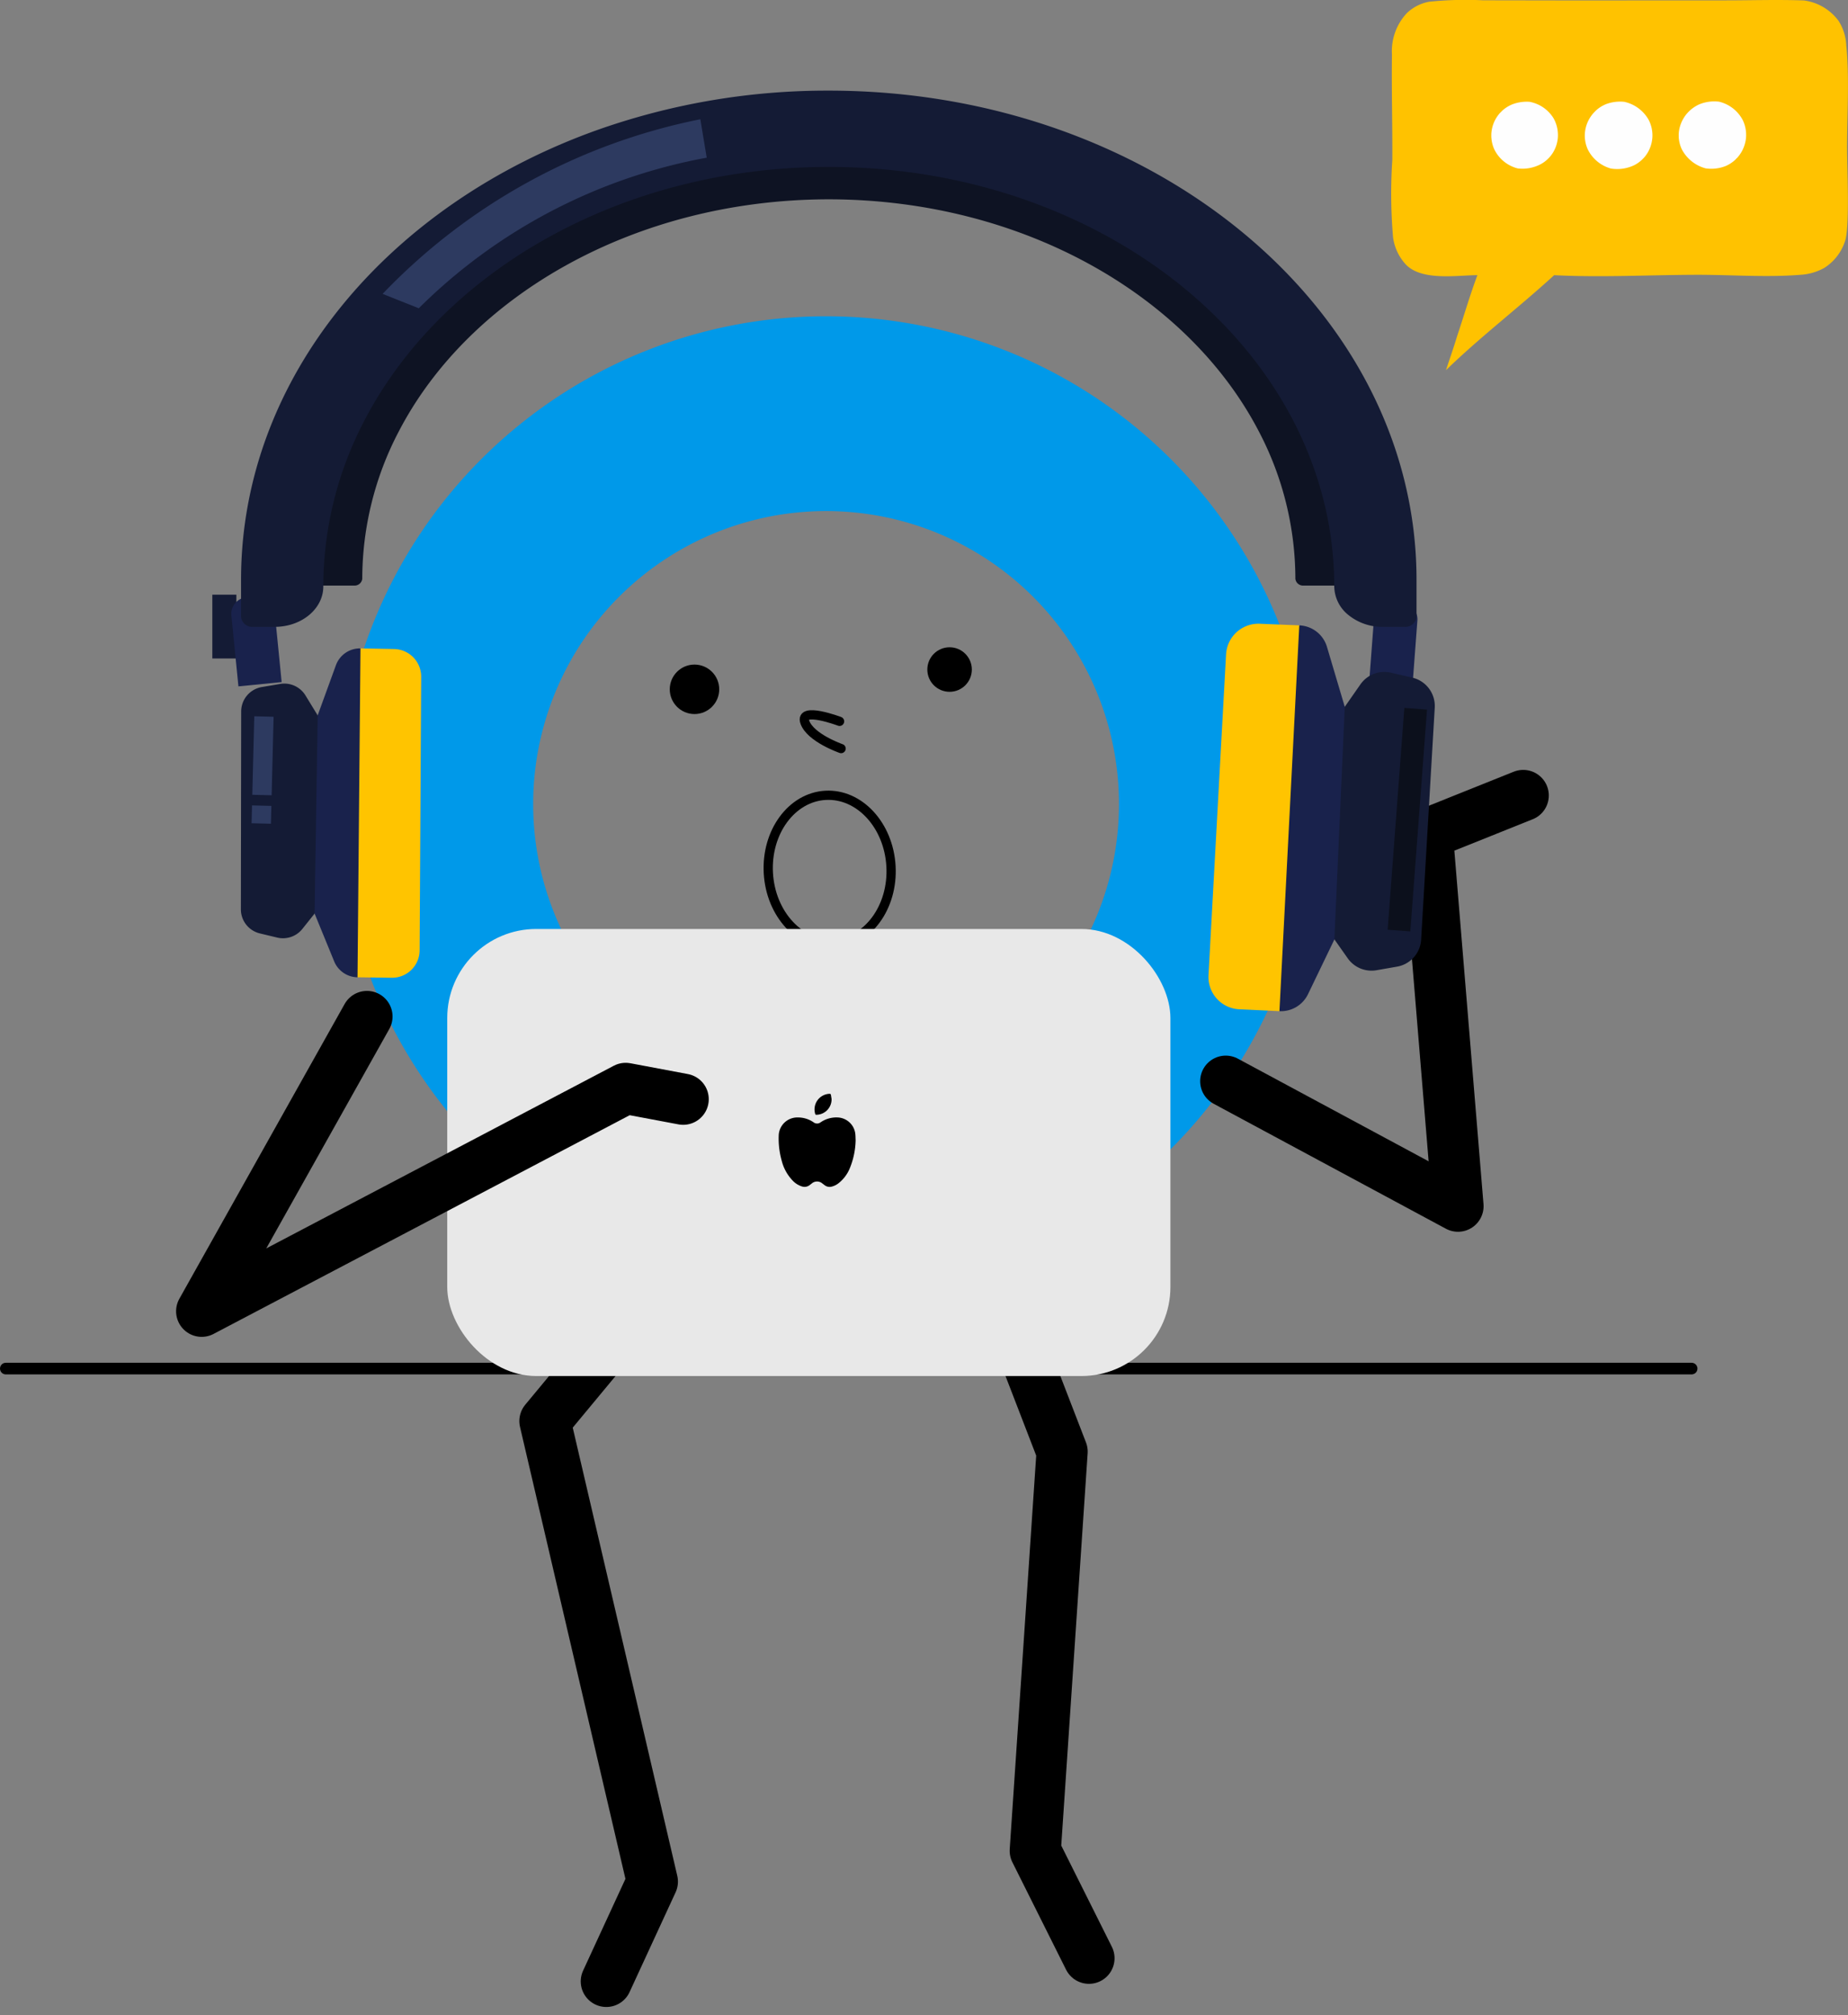 <svg xmlns="http://www.w3.org/2000/svg" width="153.946" height="167.831" viewBox="0 0 153.946 167.831">
  <rect x="0" y="0" width="153.946" height="167.831" fill="#808080" stroke="none"/>
  <g id="Group_206" data-name="Group 206" transform="translate(-779.814 -1141.229)">
    <path id="Path_382" data-name="Path 382" d="M837.673,1244.55l-12.464,15.021,8.949,38.351-3.835,8.309" fill="none" stroke="#000" stroke-linecap="round" stroke-linejoin="round" stroke-width="4.263"/>
    <path id="Path_383" data-name="Path 383" d="M861.261,1243.9l7.031,18.217-2.237,33.237,4.474,8.949" fill="none" stroke="#000" stroke-linecap="round" stroke-linejoin="round" stroke-width="4.263"/>
    <line id="Line_24" data-name="Line 24" x2="140.435" transform="translate(780.298 1255.199)" fill="none" stroke="#000" stroke-linecap="round" stroke-linejoin="round" stroke-width="0.968"/>
    <path id="Path_384" data-name="Path 384" d="M848.629,1167.567a40.62,40.62,0,1,0,40.62,40.62A40.62,40.62,0,0,0,848.629,1167.567Zm0,65.022a24.4,24.4,0,1,1,24.4-24.4A24.4,24.4,0,0,1,848.629,1232.589Z" fill="#0099e9"/>
    <g id="Group_201" data-name="Group 201">
      <circle id="Ellipse_62" data-name="Ellipse 62" cx="2.06" cy="2.06" r="2.06" transform="translate(835.608 1196.572)"/>
      <ellipse id="Ellipse_63" data-name="Ellipse 63" cx="5.116" cy="6.197" rx="5.116" ry="6.197" transform="translate(843.473 1207.748) rotate(-3.217)" fill="none" stroke="#000" stroke-linecap="round" stroke-linejoin="round" stroke-width="0.77"/>
      <circle id="Ellipse_64" data-name="Ellipse 64" cx="1.854" cy="1.854" r="1.854" transform="translate(857.064 1195.132)"/>
      <path id="Path_385" data-name="Path 385" d="M849.753,1201.3s-3.346-1.26-2.894.059,3.022,2.208,3.022,2.208" fill="none" stroke="#000" stroke-linecap="round" stroke-linejoin="round" stroke-width="0.77"/>
    </g>
    <rect id="Rectangle_84" data-name="Rectangle 84" width="60.243" height="37.229" rx="7.416" transform="translate(817.071 1218.59)" fill="#e8e8e8"/>
    <g id="Group_202" data-name="Group 202">
      <path id="Path_386" data-name="Path 386" d="M810.383,1225.88l-13.769,24.546,35.322-18.559,4.789.9" fill="none" stroke="#000" stroke-linecap="round" stroke-linejoin="round" stroke-width="4.263"/>
      <path id="Path_387" data-name="Path 387" d="M881.924,1231.268l19.347,10.406q-1.278-15.5-2.557-31l7.99-3.2" fill="none" stroke="#000" stroke-linecap="round" stroke-linejoin="round" stroke-width="4.263"/>
    </g>
    <g id="Group_204" data-name="Group 204">
      <g id="Group_203" data-name="Group 203">
        <path id="Path_388" data-name="Path 388" d="M851.092,1236.177a6.477,6.477,0,0,1-.492,2.352,3.032,3.032,0,0,1-.952,1.25,1.5,1.5,0,0,1-.582.274.658.658,0,0,1-.519-.1c-.077-.052-.15-.112-.226-.168a.673.673,0,0,0-.884,0l-.183.14a.689.689,0,0,1-.635.107,1.79,1.79,0,0,1-.748-.463,3.679,3.679,0,0,1-.937-1.678,6.8,6.8,0,0,1-.25-2.09,1.551,1.551,0,0,1,1.576-1.515,2.291,2.291,0,0,1,1.329.405.479.479,0,0,0,.585,0,2.32,2.32,0,0,1,1.391-.406,1.547,1.547,0,0,1,1.495,1.326C851.085,1235.8,851.082,1235.989,851.092,1236.177Z"/>
        <path id="Path_389" data-name="Path 389" d="M849.087,1232.745a1.283,1.283,0,0,1-1.246,1.318c-.054,0-.094.006-.116-.066a1.3,1.3,0,0,1,1.175-1.68c.081,0,.124.016.135.1C849.05,1232.526,849.07,1232.635,849.087,1232.745Z"/>
      </g>
    </g>
    <g id="Group_205" data-name="Group 205">
      <rect id="Rectangle_85" data-name="Rectangle 85" width="2.002" height="5.312" transform="translate(797.501 1190.752)" fill="#141b35"/>
      <path id="Rectangle_86" data-name="Rectangle 86" d="M1.384,0h.851A1.384,1.384,0,0,1,3.619,1.384v5.93a0,0,0,0,1,0,0H0a0,0,0,0,1,0,0V1.384A1.384,1.384,0,0,1,1.384,0Z" transform="translate(798.952 1191.11) rotate(-5.678)" fill="#19224c"/>
      <path id="Rectangle_87" data-name="Rectangle 87" d="M0,0H3.619a0,0,0,0,1,0,0V5.93A1.384,1.384,0,0,1,2.235,7.314H1.384A1.384,1.384,0,0,1,0,5.93V0A0,0,0,0,1,0,0Z" transform="translate(897.443 1198.818) rotate(-175.695)" fill="#19224c"/>
      <path id="Path_390" data-name="Path 390" d="M806.276,1200.8l-1.014-1.657a2.065,2.065,0,0,0-2.1-.959l-1.535.259a2.064,2.064,0,0,0-1.722,2.033l-.025,16.474a2.064,2.064,0,0,0,1.584,2.011l1.441.346a2.066,2.066,0,0,0,2.095-.719l1.021-1.279.883-1.6.014-13.7Z" fill="#141b35"/>
      <path id="Path_391" data-name="Path 391" d="M809.6,1222.613a2.134,2.134,0,0,1-1.948-1.326l-1.632-3.982.259-16.509,1.517-4.167a2.136,2.136,0,0,1,2.05-1.405l.615.855-.2,25.794Z" fill="#19224c"/>
      <path id="Path_392" data-name="Path 392" d="M891.837,1200.092l1.306-1.871a2.425,2.425,0,0,1,2.535-.974l1.781.411a2.426,2.426,0,0,1,1.875,2.506L898.2,1219.48a2.424,2.424,0,0,1-2,2.246l-1.714.3a2.426,2.426,0,0,1-2.4-.992l-1.107-1.572-.921-1.939.954-16.059Z" fill="#141b35"/>
      <path id="Path_393" data-name="Path 393" d="M886.4,1225.435a2.507,2.507,0,0,0,2.378-1.417l2.195-4.553.867-19.373-1.484-4.993a2.506,2.506,0,0,0-2.3-1.792l-.781.959-1.6,30.255Z" fill="#19224c"/>
      <path id="Path_394" data-name="Path 394" d="M894,1189.993h-5.576a.642.642,0,0,1-.7-.566,26.481,26.481,0,0,0-3.058-12.3c-5.9-11.317-19.681-19.265-35.758-19.3h-.1c-16.077.035-29.862,7.983-35.758,19.3a26.481,26.481,0,0,0-3.058,12.3.642.642,0,0,1-.7.566h-5.575l.363-2.468c2.79-18.971,21.46-33.577,44.386-34.726l.391-.02.391.02c22.926,1.149,41.6,15.755,44.387,34.726Z" fill="#0e1323"/>
      <path id="Path_395" data-name="Path 395" d="M812.446,1222.652l-2.849-.039.246-27.389,2.808.054a2.3,2.3,0,0,1,2.249,2.307l-.129,22.786A2.294,2.294,0,0,1,812.446,1222.652Z" fill="#ffc400"/>
      <path id="Path_396" data-name="Path 396" d="M883.054,1225.279l3.343.156,1.653-32.128-3.3-.135a2.7,2.7,0,0,0-2.8,2.544l-1.463,26.724A2.694,2.694,0,0,0,883.054,1225.279Z" fill="#ffc400"/>
      <path id="Path_397" data-name="Path 397" d="M897.816,1189.514v3.081a.932.932,0,0,1-1.005.836H895a4.464,4.464,0,0,1-2.854-.984,3.1,3.1,0,0,1-1.183-2.375c0-19.3-18.852-34.942-42.107-34.942-17.441,0-32.4,8.8-38.8,21.341a29.808,29.808,0,0,0-3.309,13.6c0,1.855-1.807,3.359-4.037,3.359H800.9a.932.932,0,0,1-1.006-.836v-3.081c0-16.874,12.33-31.353,29.9-37.537a57.4,57.4,0,0,1,19.057-3.2C875.9,1148.775,897.816,1167.015,897.816,1189.514Z" fill="#141b35"/>
      <path id="Path_398" data-name="Path 398" d="M814.7,1166.9a45.686,45.686,0,0,1,23.986-12.54l-.53-3.2a50.233,50.233,0,0,0-26.469,14.543Z" fill="#2d3a60"/>
      <rect id="Rectangle_88" data-name="Rectangle 88" width="1.611" height="6.54" transform="translate(800.996 1200.878) rotate(1.439)" fill="#2d3a60"/>
      <rect id="Rectangle_89" data-name="Rectangle 89" width="1.611" height="1.485" transform="translate(800.809 1208.301) rotate(1.439)" fill="#2d3a60"/>
      <rect id="Rectangle_90" data-name="Rectangle 90" width="1.893" height="18.526" transform="translate(897.299 1218.795) rotate(-175.695)" fill="#0c101c"/>
    </g>
    <path id="Path_399" data-name="Path 399" d="M930.09,1141.266c-2.161-.078-4.348-.007-6.511-.006l-12.838.006-7.391-.012a29.715,29.715,0,0,0-4.477.118,3.632,3.632,0,0,0-1.858.945,4.631,4.631,0,0,0-1.245,3.463c-.04,2.92.046,5.848.029,8.77a42.6,42.6,0,0,0,.065,6.47,4.16,4.16,0,0,0,1.087,2.264c1.349,1.348,4.191.873,5.937.858-.622,1.665-1.125,3.4-1.692,5.083-.286.949-.616,1.888-.927,2.83,2.872-2.784,6.065-5.213,9.012-7.91,3.9.2,7.9-.021,11.813-.032,2.858-.008,5.863.23,8.7,0a4.609,4.609,0,0,0,1.99-.573,4.158,4.158,0,0,0,1.781-2.406c.332-1.442.119-5.936.119-7.64,0-2.585.2-5.984-.068-8.488a4.118,4.118,0,0,0-.639-2.034A4.276,4.276,0,0,0,930.09,1141.266Z" fill="#ffc200"/>
    <path id="Path_400" data-name="Path 400" d="M907.232,1149.707a3.384,3.384,0,0,0-1.407.2c-.045.018-.089.036-.132.056s-.087.04-.129.062-.085.045-.126.069-.082.049-.122.075-.079.053-.118.081-.076.057-.114.087-.073.061-.109.093l-.1.1c-.034.034-.067.069-.1.1s-.063.071-.094.108-.059.075-.088.113-.055.078-.082.118-.052.08-.076.121-.047.083-.07.126-.043.085-.063.128-.039.087-.056.132-.034.087-.049.131-.03.09-.042.135-.025.09-.036.135-.02.092-.028.138-.016.093-.022.139-.011.093-.015.14-.006.093-.007.14,0,.094,0,.141,0,.093.007.14.008.093.013.14.013.093.021.139.017.092.027.138.022.091.035.136.026.09.041.134.031.089.048.132.035.087.054.13a2.99,2.99,0,0,0,1.955,1.591,3.282,3.282,0,0,0,1.859-.324,2.75,2.75,0,0,0,.462-.3,2.749,2.749,0,0,0,.206-.185,2.566,2.566,0,0,0,.186-.2c.059-.071.114-.145.166-.222s.1-.156.142-.237.083-.166.118-.251.066-.173.092-.261c.014-.045.026-.09.037-.136s.021-.092.03-.138.017-.092.024-.139.012-.093.016-.139.007-.094.009-.141,0-.094,0-.141,0-.094-.005-.141-.007-.093-.012-.14-.011-.093-.018-.139-.016-.093-.026-.139-.021-.092-.033-.137-.025-.09-.039-.135-.029-.089-.046-.133-.034-.088-.052-.131-.038-.086-.059-.128-.043-.084-.065-.125A2.98,2.98,0,0,0,907.232,1149.707Z" fill="#fefefe"/>
    <path id="Path_401" data-name="Path 401" d="M923.011,1149.695a3.3,3.3,0,0,0-1.627.218c-.045.019-.089.04-.133.062s-.087.045-.129.07-.085.049-.126.075-.082.054-.122.082-.079.058-.118.088-.076.062-.113.094-.072.065-.108.1-.069.069-.1.1-.066.072-.1.11-.062.075-.092.114-.058.079-.086.12-.054.081-.08.123-.05.084-.073.127-.046.086-.067.131-.042.088-.061.133-.037.091-.053.137c-.031.083-.057.168-.08.254s-.04.172-.054.26-.023.175-.029.264,0,.177,0,.265.012.177.024.265a2.543,2.543,0,0,0,.05.261q.031.129.075.255c.029.083.063.165.1.246a3.157,3.157,0,0,0,1.99,1.6,3.251,3.251,0,0,0,1.713-.212l.129-.063c.043-.022.084-.045.126-.069s.082-.049.122-.075.079-.054.118-.082.077-.057.114-.087.074-.061.109-.093.071-.065.1-.1.067-.069.1-.1.064-.071.094-.108.06-.075.089-.113.056-.078.082-.118.052-.08.077-.121.048-.083.07-.125.044-.086.064-.129.039-.087.057-.132.035-.089.051-.134.03-.089.043-.134.026-.09.037-.135.021-.091.03-.138.017-.092.023-.138.012-.093.016-.14.007-.093.009-.14,0-.094,0-.141,0-.093-.005-.14-.007-.093-.012-.14-.012-.093-.019-.139-.016-.093-.026-.138-.021-.092-.033-.137-.026-.09-.04-.135-.03-.088-.046-.132-.035-.087-.053-.13-.039-.086-.06-.128A3.023,3.023,0,0,0,923.011,1149.695Z" fill="#fefefe"/>
    <path id="Path_402" data-name="Path 402" d="M915.127,1149.709a3.361,3.361,0,0,0-1.53.194c-.044.018-.089.038-.132.059s-.087.042-.13.065-.084.046-.126.071-.082.051-.122.078-.079.055-.118.084-.076.059-.113.09-.074.063-.109.1-.07.066-.1.1-.067.07-.1.106-.063.074-.093.111-.059.077-.087.116-.055.079-.082.12-.051.081-.075.123-.047.085-.069.128-.042.086-.062.131-.038.088-.056.133c-.033.086-.062.173-.087.262a2.743,2.743,0,0,0-.061.268,2.528,2.528,0,0,0-.033.274c-.007.091-.009.183-.007.275a2.543,2.543,0,0,0,.021.275c.012.091.028.181.048.271s.046.178.075.265.063.173.1.256a3.057,3.057,0,0,0,1.931,1.6,3.287,3.287,0,0,0,1.943-.279c.041-.021.082-.043.121-.066s.08-.047.118-.072.077-.051.115-.078l.11-.083c.036-.029.071-.059.106-.089s.068-.062.1-.094.065-.065.1-.1.062-.068.091-.1.059-.071.086-.108.055-.074.081-.112.051-.077.075-.116.047-.08.069-.12.043-.082.063-.123.039-.084.056-.126.035-.086.051-.129.03-.087.044-.131c.027-.088.051-.178.07-.268s.033-.182.043-.273.015-.184.016-.277a2.546,2.546,0,0,0-.012-.276c-.008-.092-.021-.183-.038-.274s-.039-.18-.066-.269-.057-.175-.091-.261a2.709,2.709,0,0,0-.118-.251A3.09,3.09,0,0,0,915.127,1149.709Z" fill="#fefefe"/>
  </g>
</svg>
